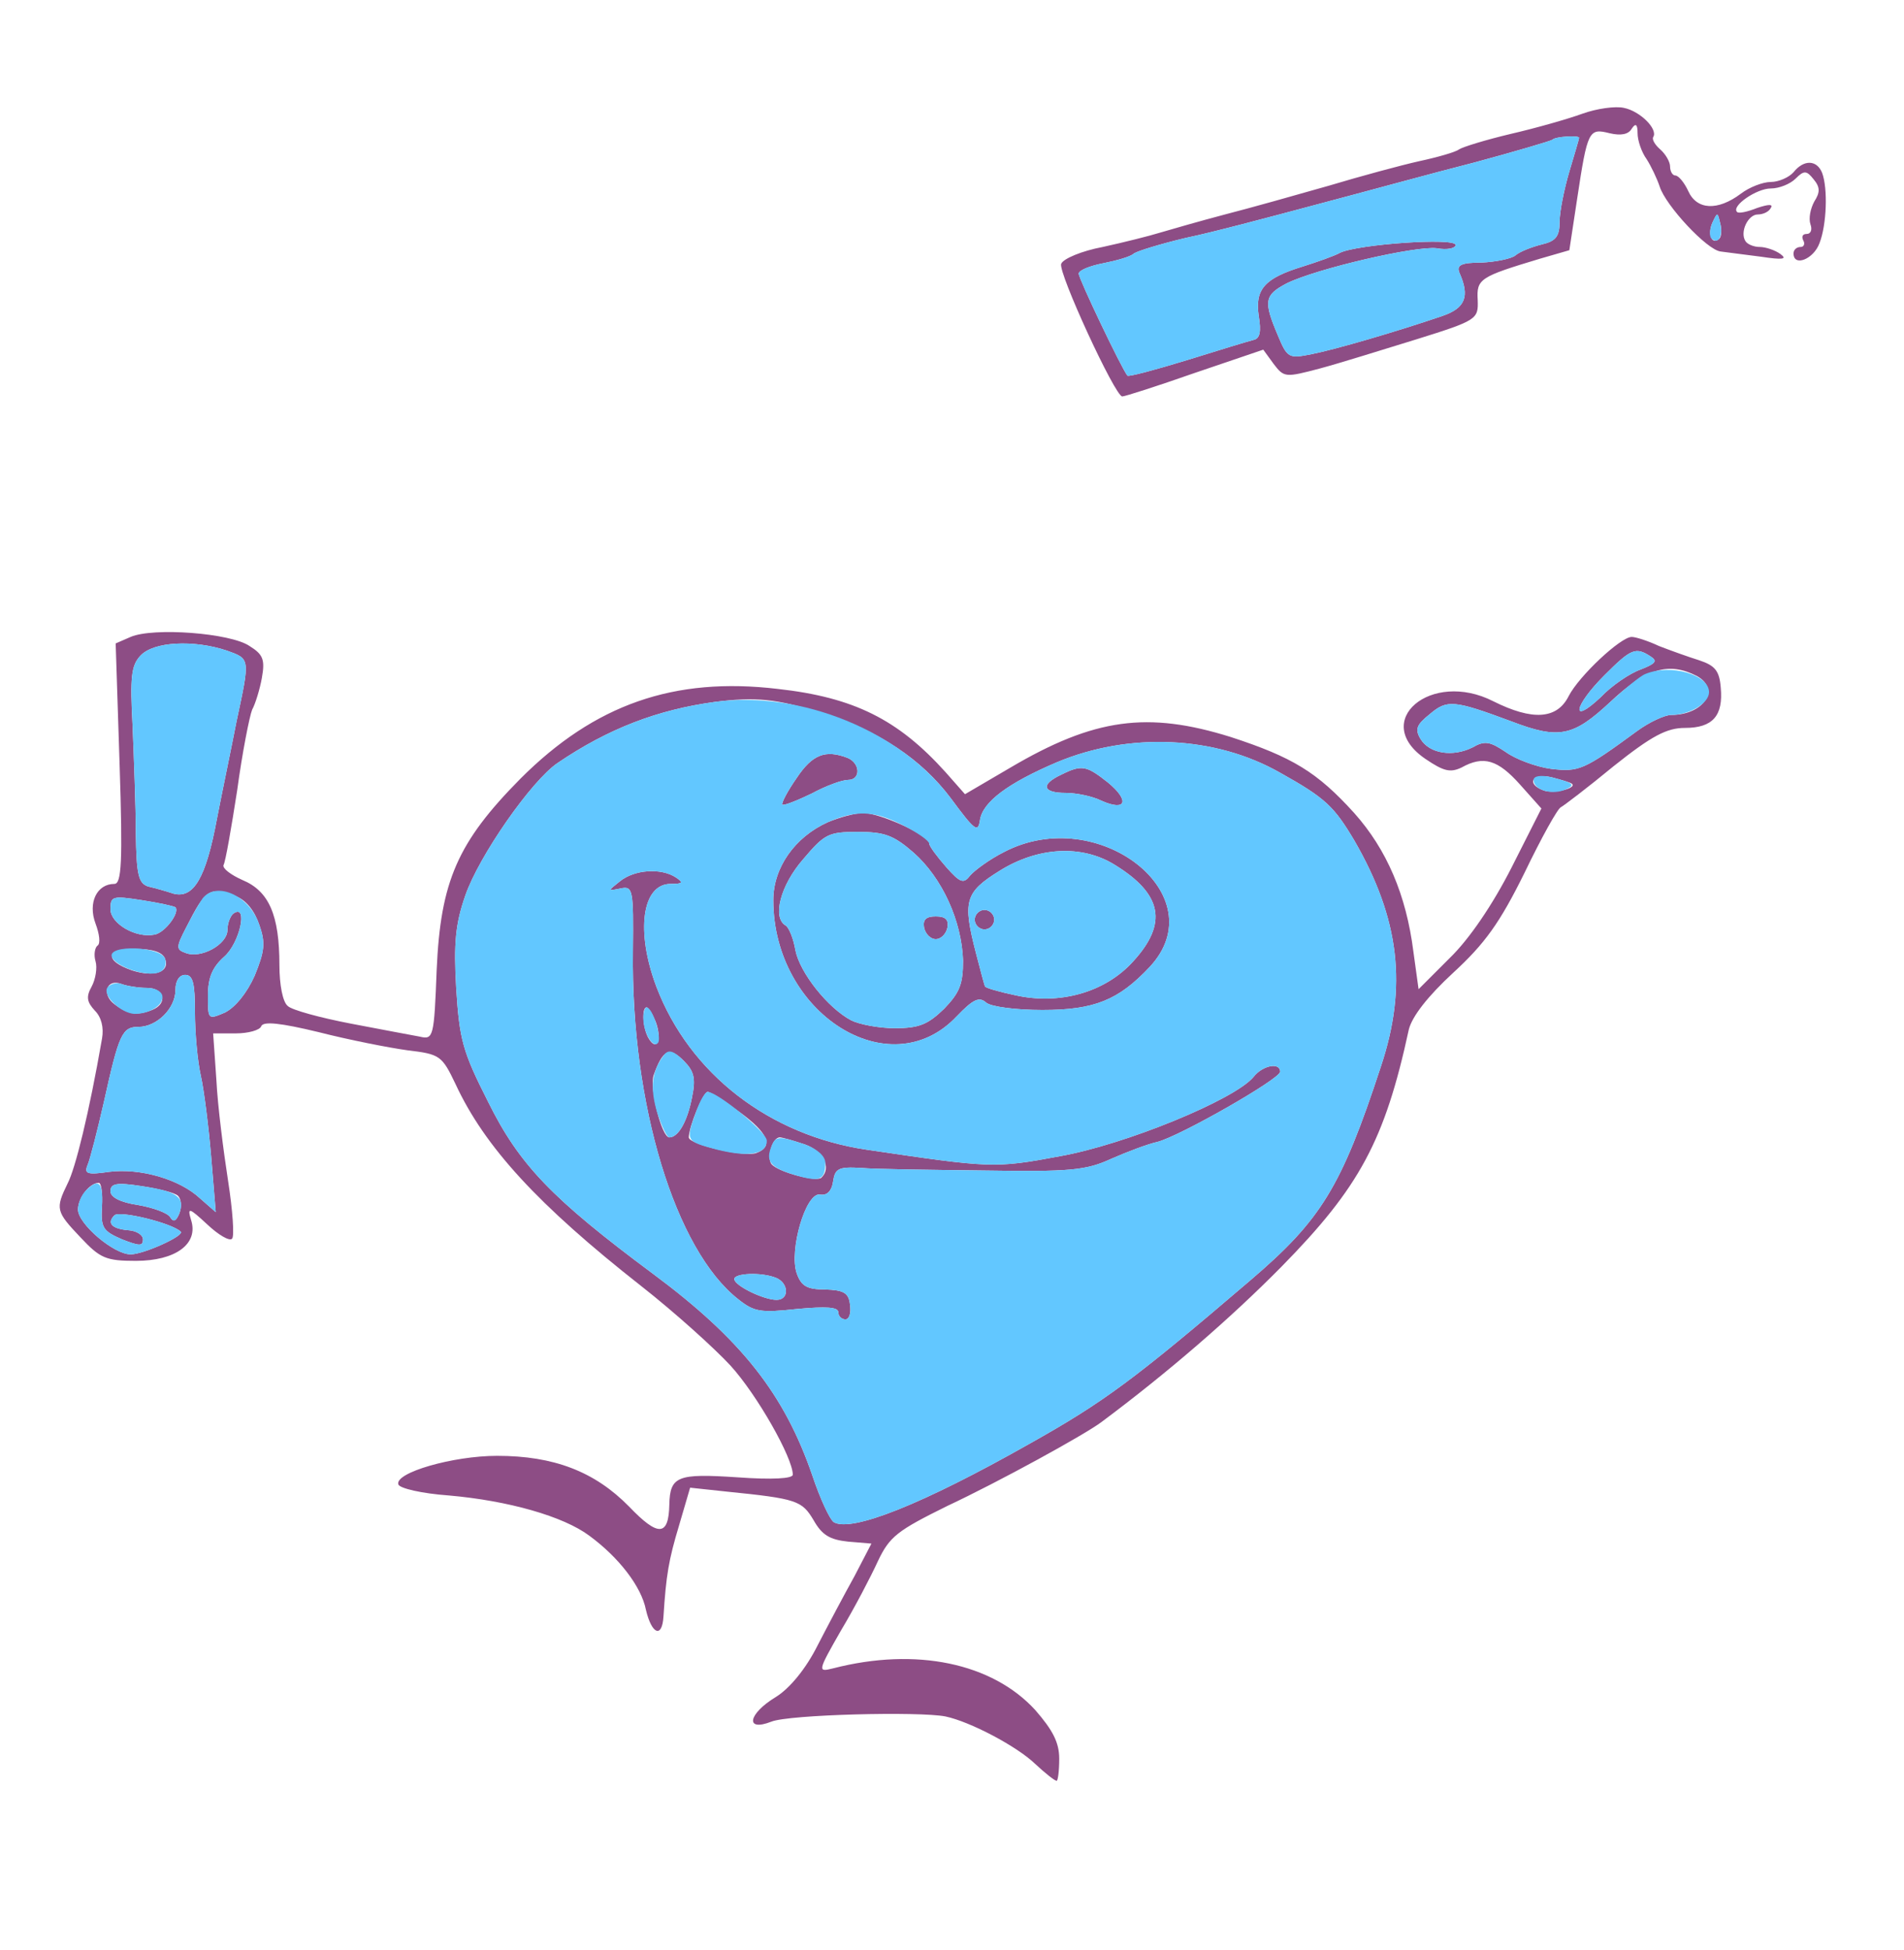 <!--?xml version="1.0" standalone="no"?-->

<svg version="1.0" xmlns="http://www.w3.org/2000/svg" width="293pt" height="300pt" viewBox="0 0 293 300" preserveAspectRatio="xMidYMid meet">
<g transform="translate(0,300) scale(0.1,-0.1)" fill="#8D4D85" stroke="none">
<path d="M2435 2825 c-22 -8 -71 -22 -110 -31 -38 -9 -74 -20 -80 -24 -5 -4
-33 -12 -61 -18 -27 -6 -90 -23 -140 -38 -49 -14 -120 -34 -159 -44 -38 -10
-83 -23 -100 -28 -16 -5 -56 -15 -88 -22 -32 -6 -61 -18 -64 -26 -5 -13 83
-204 94 -204 4 0 54 16 111 36 l106 36 16 -22 c16 -21 18 -21 71 -7 30 8 97
29 149 45 93 29 95 31 94 60 -2 33 3 36 96 64 l45 13 12 79 c16 106 18 109 50
101 17 -4 29 -2 34 7 6 9 9 7 9 -7 0 -11 6 -29 14 -40 7 -11 16 -30 20 -42 9
-29 73 -98 94 -100 9 -1 37 -5 62 -8 33 -5 41 -4 30 4 -8 6 -23 11 -32 11 -9
0 -19 4 -22 9 -9 14 4 41 19 41 8 0 17 4 20 10 4 6 -3 6 -21 0 -15 -6 -29 -9
-31 -6 -9 9 30 36 52 36 13 0 30 7 38 15 13 13 17 13 28 -1 10 -12 10 -20 1
-34 -6 -11 -9 -26 -6 -35 3 -8 1 -15 -6 -15 -6 0 -8 -4 -5 -10 3 -5 1 -10 -4
-10 -6 0 -11 -4 -11 -10 0 -21 31 -9 40 16 11 28 13 84 4 108 -8 20 -28 21
-44 1 -7 -8 -23 -15 -35 -15 -12 0 -33 -8 -46 -18 -36 -27 -68 -25 -81 4 -6
13 -15 24 -20 24 -4 0 -8 6 -8 14 0 7 -7 19 -15 26 -8 7 -13 15 -11 19 8 12
-20 40 -45 45 -13 3 -42 -1 -64 -9z m-5 -37 c0 -2 -7 -25 -15 -52 -8 -27 -15
-62 -15 -77 0 -23 -6 -30 -27 -35 -16 -4 -34 -11 -41 -17 -6 -5 -30 -10 -52
-11 -32 0 -39 -4 -34 -16 16 -36 9 -54 -26 -66 -70 -24 -166 -52 -202 -59 -35
-7 -37 -6 -52 30 -22 52 -20 61 14 79 47 23 199 58 231 54 16 -3 29 0 29 5 0
12 -152 1 -178 -12 -9 -5 -35 -14 -57 -21 -59 -18 -74 -35 -68 -76 4 -24 2
-35 -8 -37 -8 -2 -54 -16 -102 -31 -49 -15 -90 -26 -92 -24 -8 9 -75 149 -75
157 0 5 17 12 38 16 20 4 42 10 47 15 6 4 42 15 80 24 39 8 129 32 200 51 72
19 181 49 244 65 63 17 117 33 120 35 4 5 41 7 41 3z m216 -155 c-11 -11 -19
6 -11 24 8 17 8 17 12 0 3 -10 2 -21 -1 -24z" id="node1" class="node"></path>
<path d="M201 2020 l-23 -10 6 -185 c5 -152 3 -185 -8 -185 -27 0 -41 -29 -29
-61 6 -16 8 -31 3 -34 -4 -3 -6 -14 -3 -24 3 -10 0 -28 -6 -39 -9 -16 -7 -24
5 -37 10 -10 14 -26 11 -43 -20 -115 -41 -200 -53 -223 -19 -39 -18 -43 20
-83 30 -32 39 -36 85 -36 61 0 97 26 85 63 -6 20 -3 19 25 -7 17 -16 34 -26
38 -22 4 3 1 44 -6 89 -7 45 -16 115 -18 155 l-5 72 35 0 c19 0 37 5 39 11 3
8 30 5 88 -9 47 -12 108 -24 137 -28 50 -6 53 -8 74 -52 45 -97 127 -186 286
-311 51 -40 112 -95 137 -122 41 -45 96 -142 96 -168 0 -6 -31 -8 -86 -4 -91
6 -103 2 -104 -42 -1 -49 -17 -50 -62 -3 -53 54 -116 78 -203 78 -68 0 -158
-26 -152 -44 2 -6 36 -14 78 -17 91 -8 176 -32 216 -62 45 -33 80 -78 87 -114
9 -38 25 -44 27 -10 4 63 8 87 24 140 l17 58 56 -6 c109 -11 116 -14 134 -44
13 -23 25 -30 53 -33 l36 -3 -26 -50 c-15 -27 -41 -76 -57 -107 -18 -36 -43
-66 -64 -79 -43 -26 -48 -54 -7 -38 27 11 228 16 268 8 38 -8 110 -46 138 -73
15 -14 30 -26 33 -26 2 0 4 15 4 34 0 25 -10 44 -37 75 -66 72 -183 97 -311
64 -24 -6 -24 -5 12 58 21 35 46 83 57 107 18 38 30 47 107 85 79 37 212 110
237 129 102 76 199 160 277 239 120 122 159 194 196 365 5 20 29 51 68 87 49
45 72 77 110 154 26 54 51 99 56 101 4 2 41 30 81 63 59 47 82 59 110 59 43 0
59 19 55 62 -2 26 -9 34 -33 42 -16 5 -44 15 -62 22 -17 8 -36 14 -42 14 -17
0 -81 -60 -97 -91 -18 -36 -56 -38 -116 -8 -96 49 -190 -31 -104 -89 28 -19
38 -21 55 -13 34 19 56 12 90 -26 l33 -37 -46 -91 c-29 -57 -65 -110 -95 -139
l-48 -48 -8 58 c-11 87 -41 157 -91 213 -57 63 -95 86 -190 117 -128 40 -210
29 -339 -47 l-70 -41 -30 34 c-73 81 -141 115 -258 128 -160 19 -282 -24 -396
-138 -97 -98 -123 -158 -129 -294 -4 -104 -5 -108 -26 -103 -11 2 -59 11 -106
20 -47 9 -91 21 -97 27 -8 6 -13 33 -13 63 0 77 -16 114 -57 131 -18 8 -31 18
-29 23 3 5 12 57 21 115 8 59 19 114 23 124 5 9 12 32 15 49 5 28 2 36 -19 49
-29 20 -148 29 -183 14z m148 -21 c36 -13 36 -11 15 -109 -8 -41 -22 -108 -30
-149 -17 -92 -36 -124 -67 -116 -12 4 -30 9 -39 11 -15 5 -18 18 -19 82 0 42
-3 117 -5 166 -4 74 -2 92 12 107 20 22 82 25 133 8z m2191 -9 c11 -7 8 -11
-15 -20 -17 -6 -45 -25 -62 -43 -47 -44 -41 -13 6 34 41 41 48 44 71 29z m71
-30 c37 -20 11 -60 -39 -60 -10 0 -34 -11 -53 -25 -82 -60 -89 -63 -132 -58
-23 3 -55 15 -70 26 -24 16 -32 18 -51 7 -30 -15 -66 -10 -80 13 -9 15 -6 22
14 38 27 23 37 22 126 -11 73 -28 95 -23 151 29 56 53 91 63 134 41z m-1346
-57 c87 -27 153 -71 198 -131 37 -50 42 -54 45 -34 4 28 43 57 118 89 112 47
244 41 344 -16 70 -39 83 -52 114 -104 70 -121 82 -225 41 -348 -61 -186 -92
-236 -201 -329 -179 -153 -225 -187 -339 -251 -166 -94 -275 -137 -302 -121
-6 4 -21 36 -33 72 -43 125 -109 209 -245 310 -156 116 -206 168 -254 265 -39
77 -44 95 -49 175 -4 69 -1 99 14 142 21 61 102 177 142 204 78 53 154 82 242
94 63 8 94 5 165 -17z m1154 -109 c8 -7 -30 -16 -44 -10 -27 10 -17 27 13 20
15 -4 29 -8 31 -10z m-2056 -173 c16 -6 29 -23 36 -44 10 -28 8 -41 -7 -78
-12 -27 -30 -49 -46 -57 -26 -11 -26 -11 -26 26 0 28 7 44 25 60 24 21 37 81
15 67 -5 -3 -10 -15 -10 -26 0 -22 -41 -45 -65 -35 -14 5 -14 9 1 38 31 61 36
64 77 49z m-93 -17 c7 -8 -16 -39 -32 -42 -29 -6 -68 17 -68 39 0 20 3 21 48
14 26 -4 49 -9 52 -11z m-16 -79 c8 -21 -17 -29 -51 -18 -43 15 -40 33 5 33
27 0 42 -5 46 -15z m46 -82 c0 -32 4 -76 9 -98 5 -22 12 -78 16 -125 l7 -85
-24 21 c-32 30 -93 47 -140 41 -34 -5 -39 -3 -33 11 4 10 15 53 25 97 23 104
28 115 53 115 28 0 57 28 57 57 0 14 6 23 15 23 12 0 15 -13 15 -57z m-74 37
c27 0 33 -24 8 -34 -23 -9 -37 -7 -58 9 -20 15 -12 40 11 31 8 -3 26 -6 39 -6z
m-69 -336 c-2 -33 1 -38 31 -51 26 -10 32 -11 32 0 0 7 -10 13 -21 14 -27 2
-35 11 -23 23 8 8 89 -12 102 -25 7 -6 -57 -35 -77 -35 -26 0 -81 47 -81 69 0
18 18 41 32 41 4 0 6 -16 5 -36z m117 16 c5 -5 6 -17 2 -27 -5 -12 -9 -14 -14
-6 -4 7 -27 15 -50 19 -27 4 -42 12 -42 21 0 12 9 14 48 8 26 -4 51 -10 56
-15z" id="node2" class="node"></path>
<path d="M1226 1803 c-14 -20 -24 -39 -22 -41 2 -2 22 6 45 17 22 12 47 21 56
21 20 0 19 26 -1 34 -34 13 -54 5 -78 -31z" id="node3" class="node"></path>
<path d="M1633 1808 c-32 -15 -29 -28 7 -28 16 0 41 -5 55 -12 38 -17 44 0 10
28 -33 26 -40 28 -72 12z" id="node4" class="node"></path>
<path d="M1274 1735 c-51 -23 -84 -70 -84 -120 0 -174 179 -288 282 -179 26
27 35 31 46 21 8 -6 45 -11 86 -11 80 0 117 15 165 66 103 110 -79 253 -224
177 -22 -11 -45 -28 -52 -36 -10 -13 -15 -12 -37 13 -14 16 -26 32 -26 36 0
13 -78 48 -102 47 -13 0 -37 -7 -54 -14z m132 -47 c44 -39 74 -105 76 -166 0
-36 -5 -49 -29 -74 -25 -24 -38 -30 -76 -30 -25 0 -55 6 -67 12 -36 19 -79 73
-86 108 -3 18 -10 35 -15 38 -21 12 -8 62 27 102 33 39 39 42 84 42 41 0 55
-5 86 -32z m310 -19 c73 -45 81 -90 28 -148 -43 -48 -114 -68 -183 -52 -24 5
-44 11 -45 13 -1 1 -7 24 -14 51 -21 81 -17 94 36 127 59 37 127 41 178 9z" id="node5" class="node"></path>
<path d="M1422 1573 c2 -10 10 -18 18 -18 8 0 16 8 18 18 2 12 -3 17 -18 17
-15 0 -20 -5 -18 -17z" id="node6" class="node"></path>
<path d="M1500 1585 c0 -8 7 -15 15 -15 8 0 15 7 15 15 0 8 -7 15 -15 15 -8 0
-15 -7 -15 -15z" id="node7" class="node"></path>
<path d="M954 1644 c-19 -15 -19 -15 1 -11 19 4 20 -1 19 -97 -3 -235 65 -459
162 -535 25 -20 35 -21 91 -15 44 4 63 3 63 -5 0 -6 5 -11 11 -11 6 0 9 10 7
23 -2 18 -10 22 -38 23 -28 0 -37 5 -44 25 -12 35 14 125 36 121 11 -2 18 6
20 20 3 20 8 23 43 21 22 -2 108 -3 190 -4 131 -2 156 0 195 18 25 11 57 23
71 26 35 9 189 97 189 108 0 15 -27 10 -41 -8 -29 -35 -197 -104 -298 -122
-101 -19 -107 -18 -297 10 -150 22 -273 117 -324 251 -32 85 -22 158 22 158
19 0 20 2 8 10 -23 15 -64 12 -86 -6z m55 -216 c10 -27 2 -46 -10 -27 -10 15
-12 49 -4 49 3 0 9 -10 14 -22z m56 -116 c-7 -37 -21 -62 -35 -62 -12 0 -31
77 -24 96 14 39 24 44 46 22 16 -16 19 -27 13 -56z m73 -23 c44 -32 53 -53 26
-63 -18 -7 -104 13 -104 24 0 16 22 70 29 70 4 0 26 -14 49 -31z m101 -50 c28
-10 41 -36 25 -51 -7 -7 -64 8 -76 20 -9 9 0 42 12 42 4 0 21 -5 39 -11z m-45
-205 c20 -8 21 -34 1 -34 -20 0 -65 22 -65 32 0 9 41 11 64 2z" id="node8" class="node"></path>
</g>
<g transform="translate(0,300) scale(0.1,-0.1)" fill="#62C7FF" stroke="none">

<path d="M2389 2785 c-3 -2 -57 -18 -120 -35 -63 -16 -172 -46 -244 -65 -71
-19 -161 -43 -200 -51 -38 -9 -74 -20 -80 -24 -5 -5 -27 -11 -47 -15 -21 -4
-38 -11 -38 -16 0 -8 67 -148 75 -157 2 -2 43 9 92 24 48 15 94 29 102 31 10
2 12 13 8 37 -6 41 9 58 68 76 22 7 48 16 57 21 26 13 178 24 178 12 0 -5 -13
-8 -29 -5 -32 4 -184 -31 -231 -54 -34 -18 -36 -27 -14 -79 15 -36 17 -37 52
-30 36 7 132 35 202 59 35 12 42 30 26 66 -5 12 2 16 34 16 22 1 46 6 52 11 7
6 25 13 41 17 21 5 27 12 27 35 0 15 7 50 15 77 8 27 15 50 15 52 0 4 -37 2
-41 -3z" id="node10" class="node"></path>
<path d="M2635 2657 c-4 -10 -5 -21 -1 -24 10 -10 18 4 13 24 -4 17 -4 17 -12
0z" id="node11" class="node"></path>
<path d="M216 1991 c-14 -15 -16 -33 -12 -107 2 -49 5 -124 5 -166 1 -64 4
-77 19 -82 9 -2 27 -7 39 -11 31 -8 50 24 67 116 8 41 22 108 30 149 21 98 21
96 -15 109 -51 17 -113 14 -133 -8z" id="node12" class="node"></path>
<path d="M2469 1961 c-47 -47 -53 -78 -6 -34 17 18 45 37 62 43 23 9 26 13 15
20 -23 15 -30 12 -71 -29z" id="node13" class="node"></path>
<path d="M2532 1963 c-8 -3 -32 -23 -55 -44 -56 -52 -78 -57 -151 -29 -89 33
-99 34 -126 11 -20 -16 -23 -23 -14 -38 14 -23 50 -28 80 -13 19 11 27 9 51
-7 15 -11 47 -23 70 -26 43 -5 50 -2 132 58 19 14 43 25 53 25 28 0 58 18 58
35 0 27 -59 44 -98 28z" id="node14" class="node"></path>
<path d="M1100 1920 c-88 -12 -164 -41 -242 -94 -40 -27 -121 -143 -142 -204
-15 -43 -18 -73 -14 -142 5 -80 10 -98 49 -175 48 -97 98 -149 254 -265 136
-101 202 -185 245 -310 12 -36 27 -68 33 -72 27 -16 136 27 302 121 114 64
160 98 339 251 109 93 140 143 201 329 41 123 29 227 -41 348 -31 52 -44 65
-114 104 -100 57 -232 63 -344 16 -75 -32 -114 -61 -118 -89 -3 -20 -8 -16
-45 34 -77 103 -231 166 -363 148z m204 -86 c20 -8 21 -34 1 -34 -9 0 -34 -9
-56 -21 -23 -11 -43 -19 -45 -17 -2 2 8 21 22 41 24 36 44 44 78 31z m401 -38
c34 -28 28 -45 -10 -28 -14 7 -39 12 -55 12 -36 0 -39 13 -7 28 32 16 39 14
72 -12z m-315 -66 c22 -11 40 -24 40 -28 0 -4 12 -20 26 -36 22 -25 27 -26 37
-13 7 8 30 25 52 36 145 76 327 -67 224 -177 -48 -51 -85 -66 -165 -66 -41 0
-78 5 -86 11 -11 10 -20 6 -46 -21 -103 -109 -282 5 -282 179 0 50 33 97 84
120 44 19 71 18 116 -5z m-350 -80 c12 -8 11 -10 -8 -10 -44 0 -54 -73 -22
-158 51 -134 174 -229 324 -251 190 -28 196 -29 297 -10 101 18 269 87 298
122 14 18 41 23 41 8 0 -11 -154 -99 -189 -108 -14 -3 -46 -15 -71 -26 -39
-18 -64 -20 -195 -18 -82 1 -168 2 -190 4 -35 2 -40 -1 -43 -21 -2 -14 -9 -22
-20 -20 -22 4 -48 -86 -36 -121 7 -20 16 -25 44 -25 28 -1 36 -5 38 -23 2 -13
-1 -23 -7 -23 -6 0 -11 5 -11 11 0 8 -19 9 -63 5 -56 -6 -66 -5 -91 15 -97 76
-165 300 -162 535 1 96 0 101 -19 97 -20 -4 -20 -4 -1 11 22 18 63 21 86 6z" id="node15" class="node"></path>
<path d="M1236 1678 c-35 -40 -48 -90 -27 -102 5 -3 12 -20 15 -38 7 -35 50
-89 86 -108 12 -6 42 -12 67 -12 38 0 51 6 76 30 24 25 29 38 29 74 -2 61 -32
127 -76 166 -31 27 -45 32 -86 32 -45 0 -51 -3 -84 -42z m222 -105 c-2 -10
-10 -18 -18 -18 -8 0 -16 8 -18 18 -2 12 3 17 18 17 15 0 20 -5 18 -17z" id="node16" class="node"></path>
<path d="M1538 1660 c-53 -33 -57 -46 -36 -127 7 -27 13 -50 14 -51 1 -2 21
-8 45 -13 69 -16 140 4 183 52 53 58 45 103 -28 148 -51 32 -119 28 -178 -9z
m-8 -75 c0 -8 -7 -15 -15 -15 -8 0 -15 7 -15 15 0 8 7 15 15 15 8 0 15 -7 15
-15z" id="node17" class="node"></path>
<path d="M990 1433 c0 -23 16 -48 23 -37 5 10 -9 54 -18 54 -3 0 -5 -8 -5 -17z" id="node18" class="node"></path>
<path d="M1022 1377 c-19 -25 -22 -50 -11 -88 7 -21 15 -39 19 -39 14 0 28 25
35 62 6 29 3 40 -13 56 -15 15 -23 18 -30 9z" id="node19" class="node"></path>
<path d="M1071 1289 c-16 -45 -16 -45 33 -58 48 -12 76 -7 76 14 0 13 -76 75
-91 75 -4 0 -12 -14 -18 -31z" id="node20" class="node"></path>
<path d="M1186 1233 c-8 -21 2 -31 41 -42 35 -10 43 -6 43 20 0 10 -12 21 -31
28 -42 14 -46 14 -53 -6z" id="node21" class="node"></path>
<path d="M1130 1032 c0 -10 45 -32 65 -32 20 0 19 26 -1 34 -23 9 -64 7 -64
-2z" id="node22" class="node"></path>
<path d="M2360 1800 c0 -15 26 -23 46 -16 20 8 17 11 -18 20 -17 4 -28 2 -28
-4z" id="node23" class="node"></path>
<path d="M312 1618 c-5 -7 -17 -28 -26 -46 -15 -29 -15 -33 -1 -38 24 -10 65
13 65 35 0 11 5 23 10 26 22 14 9 -46 -15 -67 -18 -16 -25 -32 -25 -60 0 -37
0 -37 26 -26 16 8 34 30 46 57 15 37 17 50 7 78 -14 44 -65 68 -87 41z" id="node24" class="node"></path>
<path d="M170 1601 c0 -22 39 -45 68 -39 16 3 39 34 32 42 -3 2 -26 7 -52 11
-45 7 -48 6 -48 -14z" id="node25" class="node"></path>
<path d="M172 1528 c5 -15 54 -32 73 -24 8 3 12 12 9 21 -7 19 -88 22 -82 3z" id="node26" class="node"></path>
<path d="M270 1477 c0 -29 -29 -57 -57 -57 -25 0 -30 -11 -53 -115 -10 -44
-21 -87 -25 -97 -6 -14 -1 -16 33 -11 47 6 108 -11 140 -41 l24 -21 -7 85 c-4
47 -11 103 -16 125 -5 22 -9 66 -9 98 0 44 -3 57 -15 57 -9 0 -15 -9 -15 -23z" id="node27" class="node"></path>
<path d="M165 1480 c-7 -12 21 -39 42 -40 22 0 43 12 43 26 0 8 -10 14 -24 14
-13 0 -31 3 -39 6 -8 3 -18 0 -22 -6z" id="node28" class="node"></path>
<path d="M132 1168 c-7 -7 -12 -20 -12 -29 0 -22 55 -69 81 -69 20 0 84 29 77
35 -13 13 -94 33 -102 25 -12 -12 -4 -21 23 -23 11 -1 21 -7 21 -14 0 -11 -6
-10 -32 0 -30 13 -33 18 -31 51 2 37 -5 44 -25 24z" id="node29" class="node"></path>
<path d="M170 1167 c0 -9 15 -17 42 -21 23 -4 46 -12 50 -19 5 -8 9 -6 14 6 9
25 -3 34 -58 42 -39 6 -48 4 -48 -8z" id="node30" class="node"></path>
</g>
</svg>